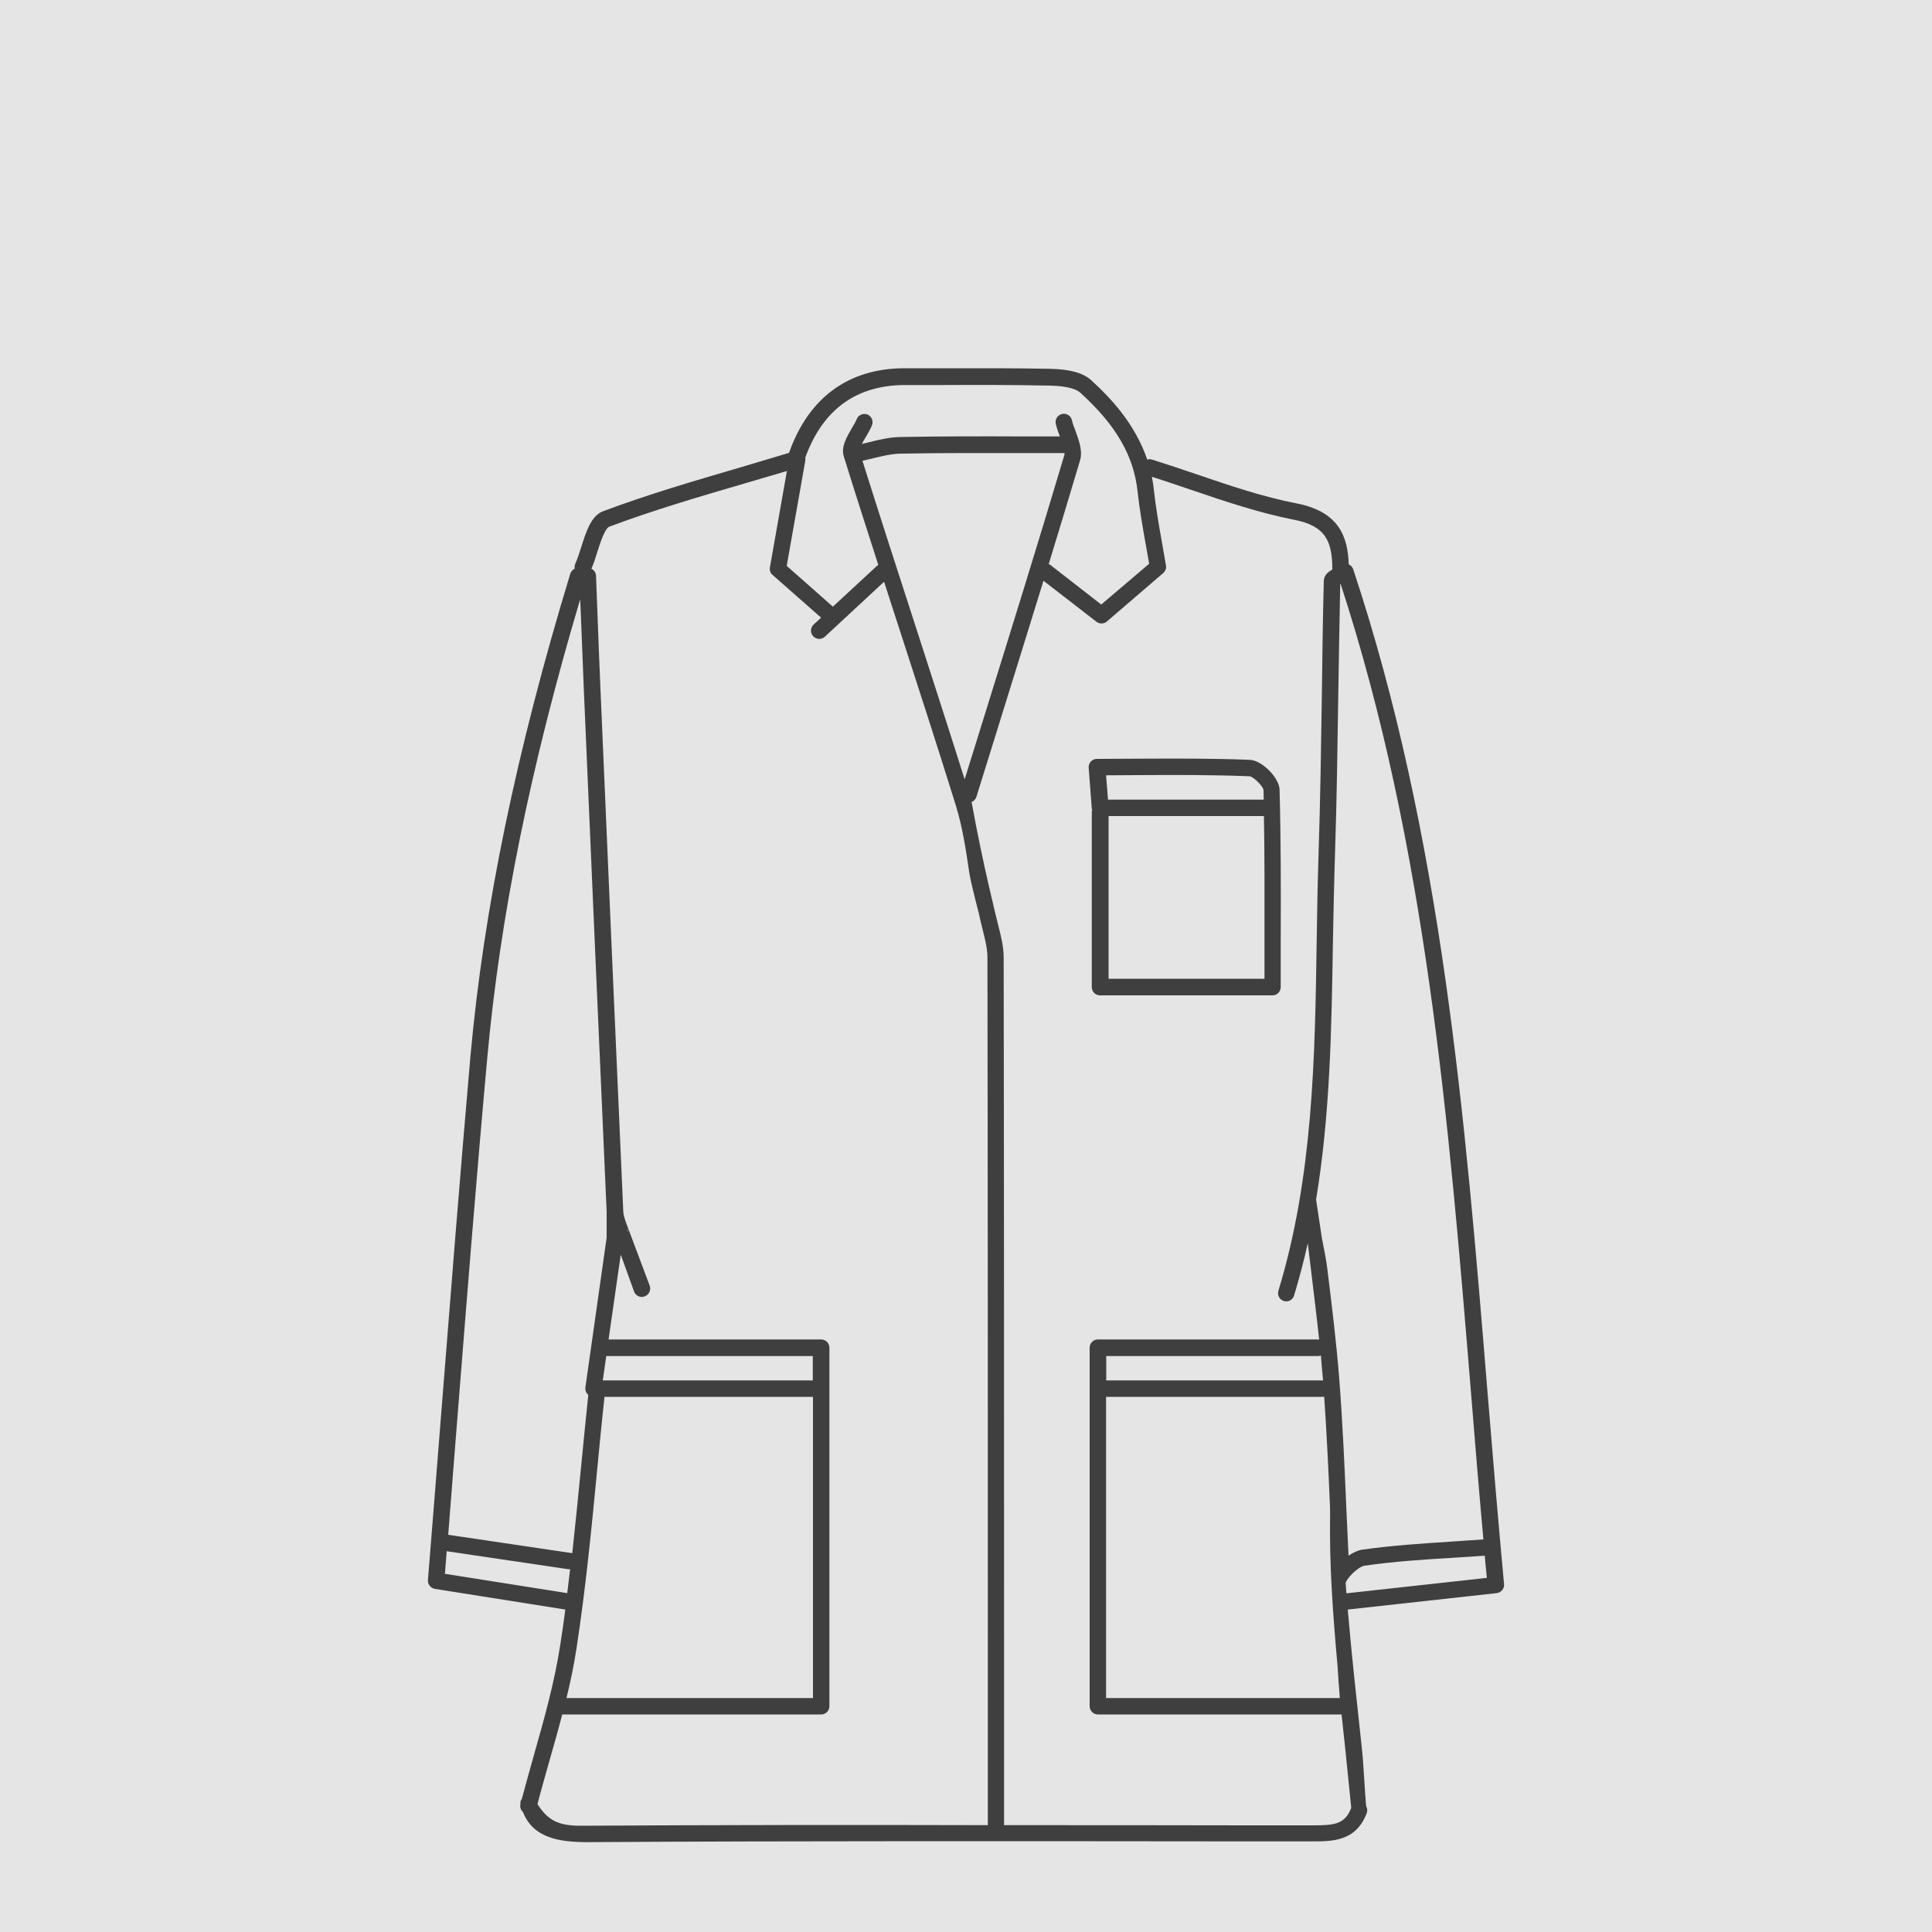 <?xml version="1.0" encoding="utf-8"?>
<!-- Generator: Adobe Illustrator 25.0.1, SVG Export Plug-In . SVG Version: 6.00 Build 0)  -->
<svg version="1.1" id="Layer_1" xmlns="http://www.w3.org/2000/svg" xmlns:xlink="http://www.w3.org/1999/xlink" x="0px" y="0px"
	 viewBox="0 0 1000 1000" style="enable-background:new 0 0 1000 1000;" xml:space="preserve">
<style type="text/css">
	.st0{fill:#E5E5E5;}
	.st1{fill:#3F3F3F;}
</style>
<rect x="0" class="st0" width="1000" height="1000"/>
<g>
	<path class="st1" d="M310.8,953.6c0.1,0-4.1,0-7,0C306.1,953.6,308.5,953.6,310.8,953.6z"/>
	<path class="st1" d="M303.7,953.6c-0.3,0-0.6,0-1,0c-0.6,0-1.1,0-1.7,0C301.1,953.6,302.2,953.6,303.7,953.6z"/>
	<path class="st1" d="M769.9,720.2c-11.5-141.1-23.5-287-69.5-425.6c-0.4-1.1-1.2-2-2.3-2.5c-0.5-14.2-4.9-27.2-26.8-31.5
		c-17.6-3.4-35.2-9.4-52.2-15.2c-7.4-2.5-15.1-5.1-22.7-7.5c-0.9-0.3-1.8-0.2-2.6,0c-6.3-18.6-19-32-29-41.1
		c-4.1-3.8-11.1-5.7-21.3-5.9c-18.8-0.4-37.9-0.3-56.3-0.3c-6.3,0-12.6,0-18.9,0c-29.1,0-49.8,15.2-59.9,43.8
		c-8.5,2.5-16.8,5-24.8,7.4c-24.9,7.3-48.5,14.2-71.4,22.8c-6.2,2.3-8.8,10.5-11.3,18.4c-1,3.1-2,6.3-3.1,8.7
		c-0.4,0.9-0.5,1.8-0.3,2.6c-1,0.5-1.9,1.4-2.3,2.6c-27.9,91.6-44.8,173.3-51.7,249.8C238,609.5,233,673.3,228.1,735
		c-2.1,27.1-4.4,55.2-6.6,82.8c-0.2,2.2,1.4,4.2,3.6,4.6l67.5,10.7c-0.8,6.3-1.7,12.5-2.7,18.8c-2.9,18.9-8.3,38-13.5,56.4
		c-2.1,7.5-4.3,15.2-6.3,22.8c-0.6,0.8-0.9,1.7-0.7,2.6c-0.4,1.6,0.1,3.2,1.3,4.2c5.3,13.7,19.2,15.4,32.1,15.6
		c111-0.7,233.8-0.5,342.9-0.4l27.1,0l6.5,0c10,0,22.5,0.1,28-14.4c0.1,0.3,0.2,0.3,0.1-0.3c0.5-1.2,0.3-2.5-0.3-3.6
		c-0.8-9.1-1.4-23.4-2.3-30.8c-2.5-23.2-5.2-47.2-7.2-70.9l77.1-8.5c2.3-0.3,4-2.3,3.8-4.6C775.4,786.8,772.6,753,769.9,720.2z
		 M691,441.8c0.9-27.5,1.3-55.5,1.7-82.5c0.3-18.7,0.6-38,1-57c0.1,0,0.1-0.1,0.2-0.1c44.4,136.2,56.1,279.8,67.5,418.8
		c2,24.9,4.1,50.4,6.4,75.8c-5.4,0.4-10.9,0.7-16.2,1.1c-15.3,1-31.1,2-46.5,4.2c-2.2,0.3-4.7,1.5-7.1,3.1
		c-0.4-8.6-0.8-17.3-1.2-25.8c-0.9-21.5-1.9-43.8-3.6-65.6c-1.5-19.2-3.9-38.5-6.2-57.2c-0.4-3.5-1.5-9.4-2.8-15.8l-3-19.9
		c7.3-44.1,8-88.8,8.7-132.5C690.2,473.1,690.5,457.3,691,441.8z M684.8,714.4c0,0,0,0.1,0,0.1c-0.1,0-0.2,0-0.2,0h-112v-12.6h109.6
		c0.5,0,1-0.1,1.5-0.3C684,705.9,684.4,710.1,684.8,714.4z M684.5,723c0.3,0,0.6,0,0.9-0.1c1.3,19,2.2,38.1,3,56.8
		c0.4,9.3-1.4,24.3,3.9,82.5c0,0,0,0,0,0c0.4,6.4,0.8,12.1,1.2,16.7H572.5V723H684.5z M693.4,820.4
		C693.4,820.3,693.4,820.3,693.4,820.4C693.4,820.4,693.4,820.4,693.4,820.4z M416.8,236.9c9-24.9,26.4-37.6,51.7-37.6
		c6.3,0,12.6,0,18.9,0c18.4-0.1,37.5-0.1,56.1,0.3c9.8,0.2,14,2.1,15.7,3.7c18.5,16.8,27.6,32.6,29.6,51c1,9.4,2.7,18.8,4.3,27.9
		c0.6,3.2,1.1,6.4,1.7,9.6L570,312.9l-26.1-20.3c-0.3-0.3-0.7-0.5-1.1-0.6c5.5-17.9,10.9-35.8,16.2-53.6c1.5-5-0.5-10.2-2.3-15.3
		c-0.8-2-1.5-3.9-1.9-5.7c-0.6-2.3-2.9-3.7-5.2-3.1c-2.3,0.6-3.7,2.9-3.1,5.2c0.5,2.2,1.3,4.3,2.1,6.4c-6.5,0-12.9,0-19.4,0
		c-20.7-0.1-42.1-0.1-63.2,0.3c-5.9,0.1-11.5,1.5-17,2.9c-1,0.2-2,0.5-2.9,0.7c0.7-1.4,1.5-2.8,2.1-3.7c1.1-1.9,2.3-3.9,3.1-5.9
		c0.9-2.2-0.1-4.7-2.2-5.6c-2.2-0.9-4.7,0.1-5.6,2.2c-0.6,1.5-1.6,3.2-2.7,5c-2.7,4.7-5.5,9.5-4.1,14.3
		c5.8,18.7,11.9,37.6,17.9,56.3c-0.3,0.2-0.5,0.3-0.8,0.6L431.1,314l-23.9-21.1l9.6-54.3C416.9,238,416.9,237.4,416.8,236.9z
		 M508.9,372.5c-3.2,10.3-6.4,20.6-9.6,30.9c-8.6-27.3-17.5-54.7-26.1-81.4c-8.9-27.4-18-55.6-26.8-83.5c1.6-0.4,3.1-0.7,4.7-1.1
		c5.3-1.3,10.2-2.5,15.1-2.6c21-0.4,42.4-0.3,63-0.3c7.3,0,14.5,0,21.8,0c0,0.5,0,1-0.2,1.4C537.2,281.6,522.8,327.8,508.9,372.5z
		 M236.6,735.7c4.9-61.7,9.9-125.5,15.6-188c6.6-73,22.3-150.7,48.1-237.5c0.1,2.2,0.2,4.5,0.3,6.7c0.5,13.2,1.1,26.9,1.6,40.3
		c3.7,86.2,7.7,178.1,11.8,270.1v13.1c0,0.1,0,0.1,0,0.2l-11,77.5c-0.2,1.2,0.2,2.5,1,3.4c0.1,0.2,0.3,0.3,0.5,0.5
		c-1.3,12.6-2.6,25.4-3.8,37.9c-1.4,14.5-2.9,29.3-4.5,44.1c-0.3-0.1-0.5-0.2-0.8-0.2l-63.4-9.4
		C233.5,774.6,235.1,754.9,236.6,735.7z M312,714.5l1.8-12.6h106.9v12.6H312z M420.8,723v155.9H293.2c2.1-8.5,3.9-17.1,5.2-25.7
		c4.7-30.7,7.8-62.1,10.7-92.5c1.2-12.4,2.4-25.1,3.8-37.7H420.8z M230.3,814.6c0.3-3.9,0.6-7.8,0.9-11.7l62.8,9.3
		c0.2,0,0.4,0,0.6,0c0.2,0,0.3,0,0.5,0c-0.5,4.1-1,8.3-1.5,12.4L230.3,814.6z M301,945c-11.8,0.1-17.4-2.7-22.8-11.2
		c2-7.8,4.3-15.6,6.4-23.2c2.2-7.6,4.4-15.4,6.4-23.2h134c2.4,0,4.3-1.9,4.3-4.3V697.6c0-2.4-1.9-4.3-4.3-4.3h-110l6.3-43.9
		l6.9,19.1c0.6,1.7,2.3,2.8,4,2.8c0.5,0,1-0.1,1.5-0.3c2.2-0.8,3.4-3.3,2.6-5.5l-12.5-33.3c-0.6-1.9-1.2-3.7-1.2-5.4
		c-4.1-92-8.1-183.8-11.8-270.1c-0.6-13.4-1.1-27.1-1.6-40.3c-0.2-6.1-0.5-12.3-0.7-18.4c-0.1-1.6-1-3-2.4-3.6
		c1.2-2.7,2.2-5.8,3.1-8.8c1.5-4.8,3.9-12.1,6.2-13c22.7-8.5,46.1-15.4,70.8-22.6c6.9-2,13.9-4.1,21.1-6.2l-8.8,49.9
		c-0.3,1.5,0.3,3,1.4,3.9l25.1,22.1l-3.9,3.6c-1.7,1.6-1.8,4.3-0.2,6c0.8,0.9,2,1.4,3.1,1.4c1,0,2.1-0.4,2.9-1.1l30.7-28.5
		c2.5,7.9,5.1,15.7,7.6,23.5c9.8,30.3,20,61.6,29.6,92.5c3.4,11.1,5.2,23,6.9,34.6c0.8,5.4,4.9,20.7,5,21.3c0.5,2.6,1.2,5.2,1.8,7.7
		c1.3,5.2,2.6,10.2,2.6,15c0.2,123.9,0.2,249.9,0.2,371.8l0,76.8c0,0.1,0,0.2,0,0.4C444.6,944.5,367.5,944.6,301,945z M324.7,635.5
		c-0.2-0.9-0.5-1.8-0.8-2.7c0.5,1.4,1.5,4.9,0.8,4.6C324.8,636.8,324.8,636.1,324.7,635.5z M700.6,933.4c0,0-0.1,0-0.2-0.1
		C700.5,933.3,700.6,933.4,700.6,933.4z M699.4,935.7c-3.2,8.7-9.1,9.1-20,9.1l-33.7,0c-41.6-0.1-83.7-0.1-126-0.1
		c0-0.1,0-0.2,0-0.4l0-76.8c0-121.8,0-247.8-0.2-371.8c0-5.9-1.5-11.6-2.9-17.1c-0.6-2.5-8-31.7-13.7-63.5c1.2-0.5,2.1-1.4,2.5-2.7
		c3.9-12.4,7.7-24.9,11.6-37.3c7.6-24.5,15.4-49.5,23.1-74.5l27.4,21.2c0.8,0.6,1.7,0.9,2.6,0.9c1,0,2-0.3,2.8-1l29.2-25.1
		c1.1-1,1.7-2.5,1.4-3.9c-0.7-4-1.4-8.1-2.1-12.1c-1.6-8.9-3.2-18.2-4.2-27.3c-0.2-2.2-0.6-4.4-1-6.5c6.8,2.1,13.6,4.5,20.2,6.7
		c17.3,5.9,35.1,11.9,53.3,15.5c16.6,3.2,19.9,11.3,19.9,25.8c-2.3,1.3-4.3,3-4.4,5.8c-0.5,19.5-0.8,39.3-1,58.5
		c-0.4,27-0.8,54.9-1.7,82.3c-0.5,15.6-0.8,31.4-1,46.7c-0.9,59.6-1.9,121.2-19.8,180c-0.7,2.3,0.6,4.6,2.8,5.3
		c2.3,0.7,4.6-0.6,5.3-2.8c2.7-9,5.1-18,7.1-27.1c0.6,4.7,1.1,9.4,1.7,14c1.4,11.8,2.9,23.8,4.2,35.9c-0.2,0-0.4-0.1-0.6-0.1H568.3
		c-2.4,0-4.3,1.9-4.3,4.3v185.5c0,2.4,1.9,4.3,4.3,4.3h125.6c0.2,0,0.3,0,0.5,0c0.6,6,1.3,11.9,1.9,17.8
		C697.2,913.6,698.5,927.2,699.4,935.7z M696.9,824.7c-0.1-1.8-0.3-3.5-0.4-5.3c0.3-2.2,6.4-8.5,9.8-9c15.1-2.2,30.7-3.2,45.8-4.1
		c5.4-0.3,10.9-0.7,16.4-1.1c0.3,3.8,0.7,7.6,1.1,11.5L696.9,824.7z"/>
	<path class="st1" d="M565.3,419.3c-0.1,0.4-0.2,0.8-0.2,1.2v90.4c0,2.4,1.9,4.3,4.3,4.3h89.2c2.4,0,4.3-1.9,4.3-4.3
		c0-8.1,0-16.1,0-24.1c0.1-26.9,0.1-52.2-0.6-78.1c-0.2-6.2-9.1-15.1-15.3-15.4c-19.4-0.8-38.6-0.7-59-0.6c-6.7,0-13.5,0.1-20.3,0.1
		c-1.2,0-2.3,0.5-3.1,1.4c-0.8,0.9-1.2,2-1.1,3.2l1.6,21.1C565.2,418.8,565.3,419,565.3,419.3z M654.5,486.7c0,6.6,0,13.2,0,19.9
		h-80.7v-84.2H654c0.1,0,0.1,0,0.2,0C654.6,443.5,654.5,464.6,654.5,486.7z M588.2,401.2c20.2-0.1,39.3-0.2,58.6,0.6
		c2,0.2,6.9,5.1,7.2,7.1c0,1.7,0.1,3.3,0.1,5c0,0,0,0,0,0h-80.6l-1-12.6C577.7,401.3,583,401.2,588.2,401.2z"/>
</g>
</svg>

